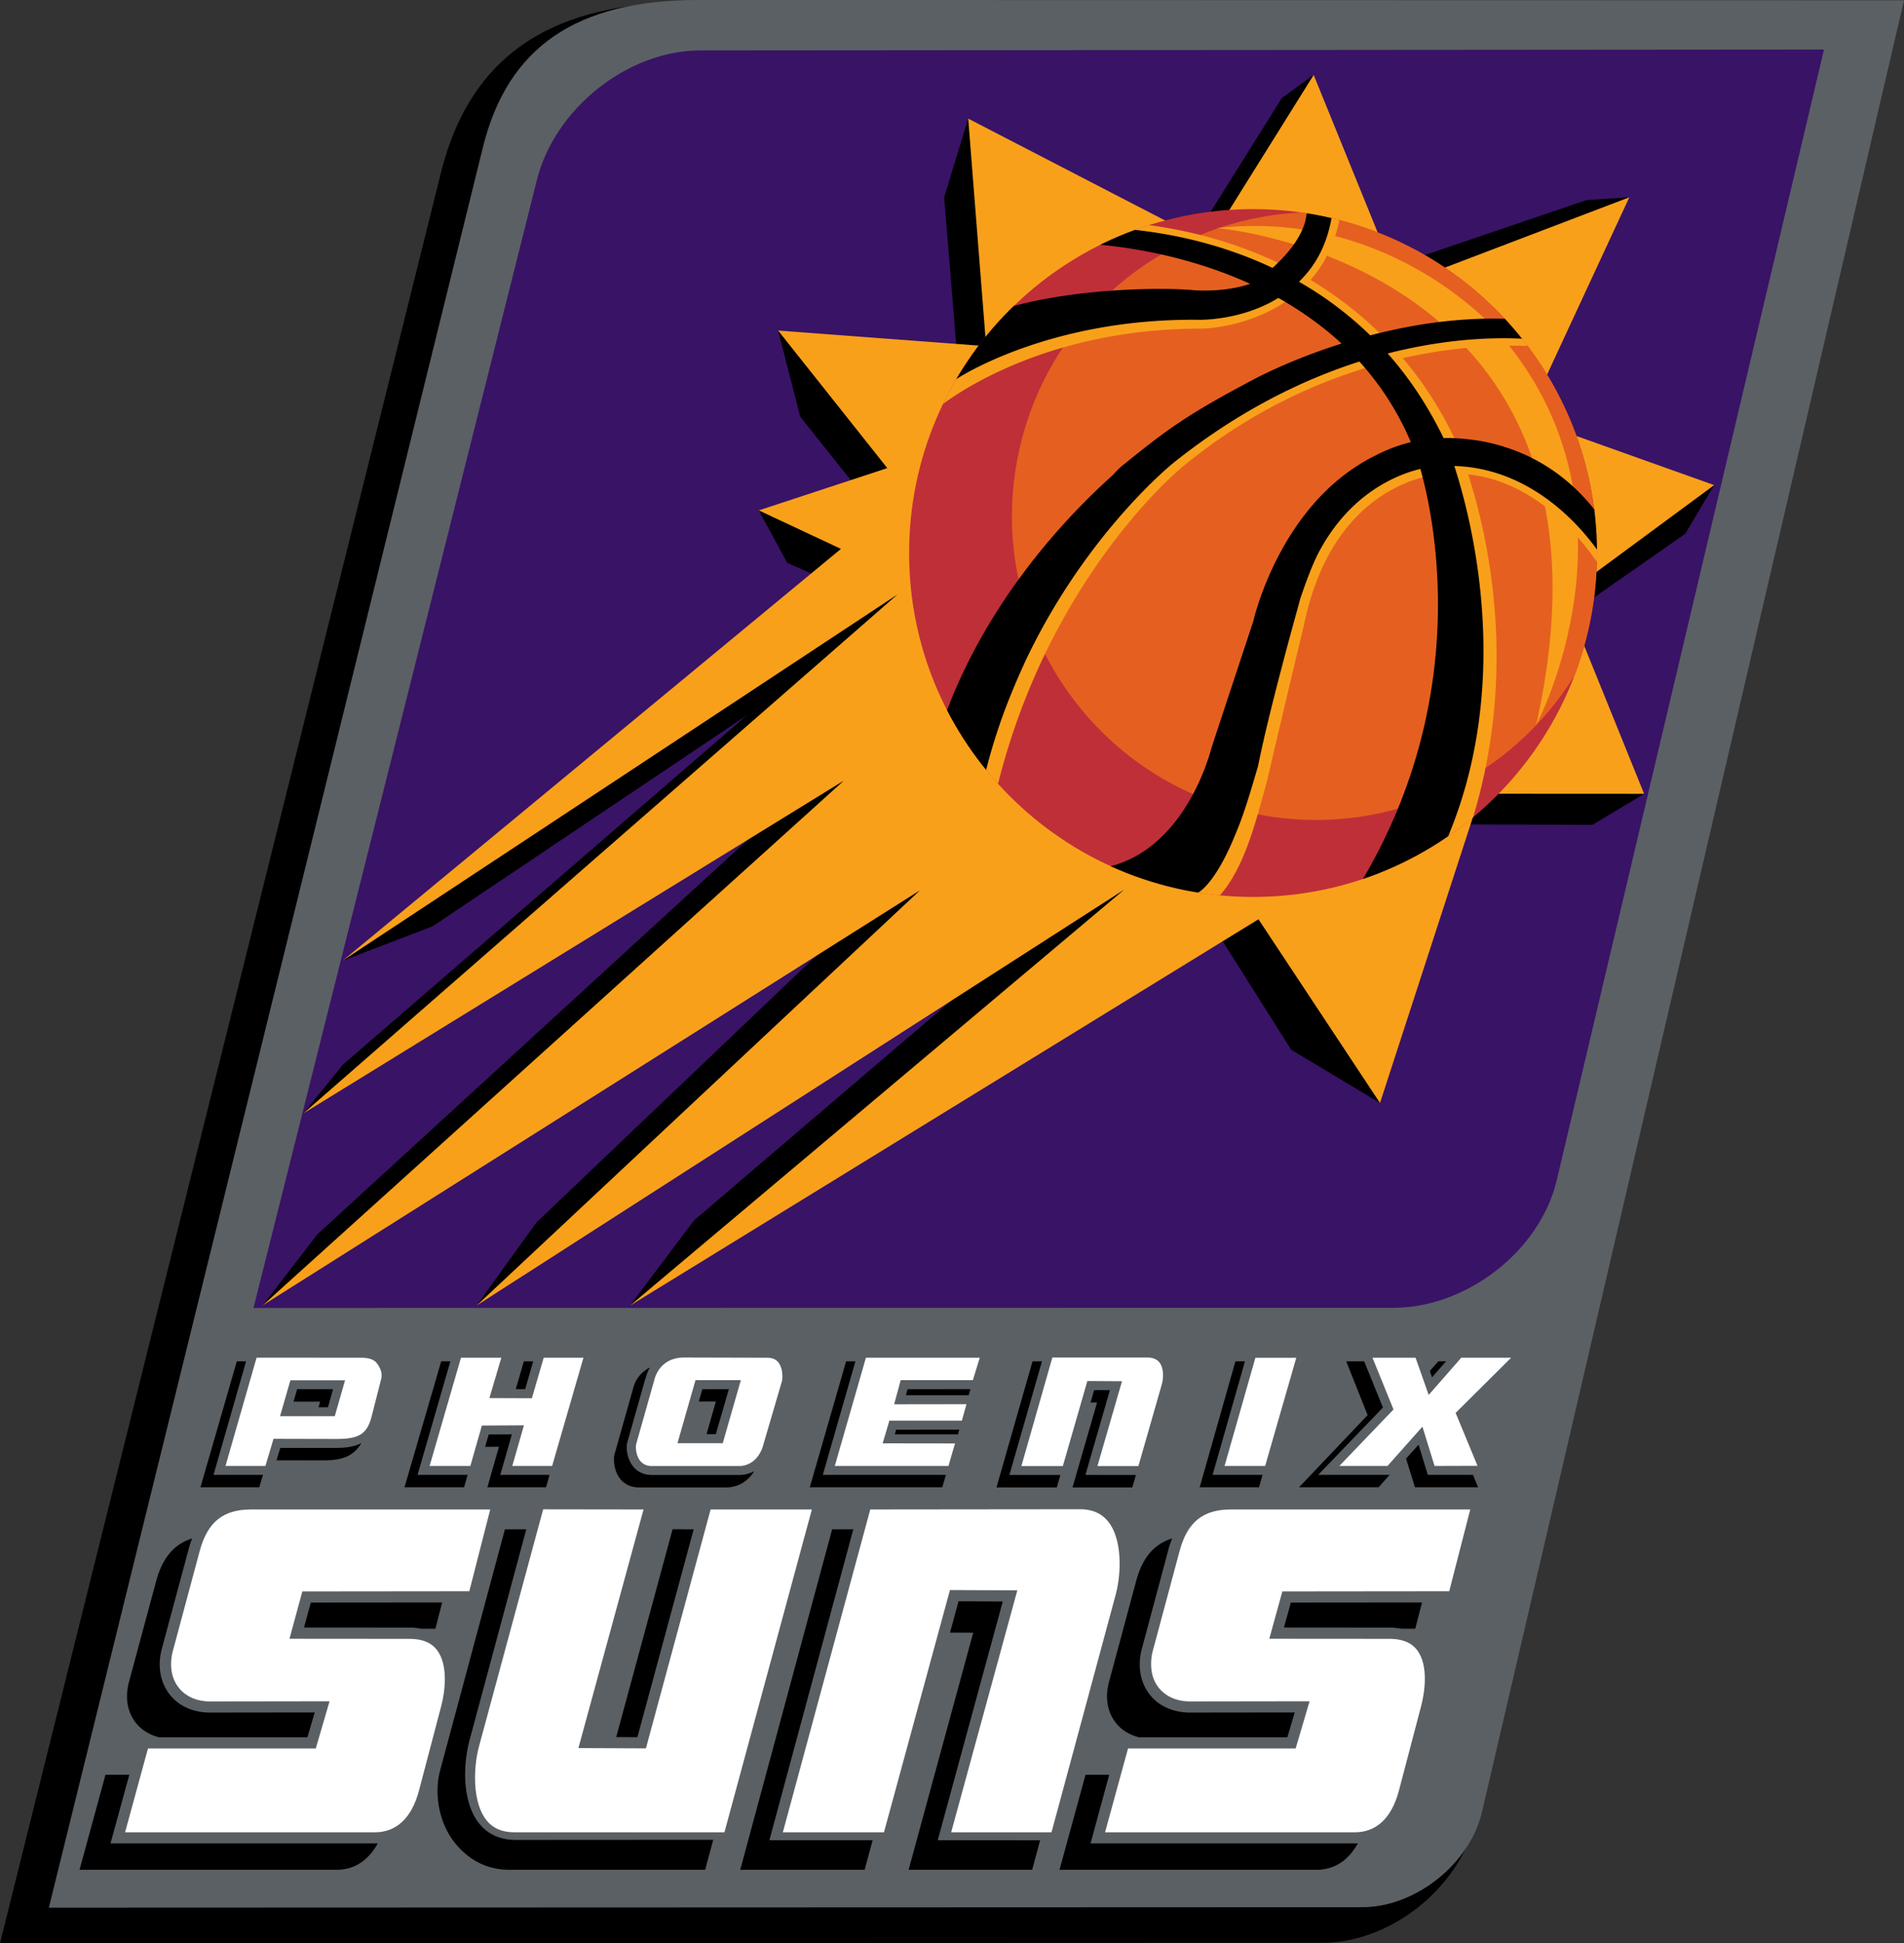 <svg xmlns="http://www.w3.org/2000/svg" xmlns:xlink="http://www.w3.org/1999/xlink" xml:space="preserve" width="390.828" height="398.862" x="0px" y="0px" viewBox="0 0 390.828 398.862"><rect x="0" y="0" width="390.828" height="398.862" fill="#333333" stroke="none"/><defs><clipPath id="d"><use xlink:href="#a" width="100%" height="100%" overflow="visible"/></clipPath><clipPath id="e"><use xlink:href="#c" width="100%" height="100%" overflow="visible"/></clipPath><path id="a" d="M93.909 11.234c-9.008 0-18.098 7.181-20.163 15.957L59.471 84.436l-20.747 82.101h111.84v-.016h28.95c9.019 0 18.092-6.997 20.179-15.768L232.71 11.121Z"/><path id="c" d="M119.696 73.303c0 23.445 19.017 42.467 42.478 42.467 23.451 0 42.479-19.022 42.479-42.467 0-23.461-19.027-42.479-42.479-42.479-23.461 0-42.478 19.017-42.478 42.479"/></defs><path fill="#051922" d="m-70.41 324.43 271.384-.099c14.108-.005 28.235-11.298 31.46-25.027l87.662-373.178-249.144-.053c-22.855-.005-43.862 6.88-50.843 34.912z" style="fill:#000;stroke:none;stroke-width:1.662" transform="translate(70.41 74.431)"/><path fill="#63717a" d="m209.285 317.017-269.667.1 89.09-361.291c5.074-20.578 19.186-30.263 44.212-30.257l247.498.063-86.626 371.857c-2.468 10.594-13.64 19.524-24.507 19.528" style="fill:#5b6064;fill-opacity:1;stroke:none;stroke-width:1.662" transform="translate(70.41 74.431)"/><path d="m298.25 280.51-1.598.02-1.736 1.974.459 1.303zm-248.225.02-7.457 25.837h12.069l.773-2.543-10.164.002 6.684-23.297zm41.955 0-7.529 25.84h12.23l.73-2.544H87.128l6.738-23.297zm16.975 0-1.67 5.693 1.934.017 1.642-5.71zm66.139 0-7.448 25.841h27.192l.736-2.545h-25.26l6.694-23.297zm38.267 0-7.398 25.876h12.383l.736-2.56h-10.467l6.688-23.317zm41.649 0-7.332 25.841h12.176l.726-2.545h-10.254l6.64-23.297zm22.744 0 4.394 11.032-14.074 14.81h16.338l2.248-2.544h-14.666l13.299-13.83-3.854-9.469zm-142.961 1.253c-2.903 1.58-3.33 4.011-3.469 4.502l-3.773 13.361c-.085.3-.098.65-.098 1.026 0 1.241.33 2.846 1.318 4.035.917 1.103 2.248 1.697 3.803 1.697h17.883c2.759 0 4.674-1.537 5.78-3.334a6.54 6.54 0 0 1-3.14.776h-17.872c-1.583 0-2.877-.585-3.784-1.672-1.303-1.562-1.587-3.864-1.248-5.059l3.55-12.508c.285-1.007.64-2 1.05-2.824m65.834 4.44-12.914.017-.332 1.24h12.867zm-138.219.017-.736 2.56h5.463l-.332 1.143h1.931l1.051-3.703zm83.176 0-.729 2.535h3.506l-1.914 6.702 1.897.002 2.687-9.239zm80.418.197-.72 2.543h1.33l-5.042 17.424h12.276l.746-2.56H224.22l5.025-17.406zm-27.678 8.098-12.967.018-.261.953h12.959zm-91.84.979-4.754.02-.726 2.54 2.84-.025-2.383 8.32h12.033l.729-2.543h-10.11zm-30.873 1.799c-1.268.638-2.887.978-5.187.978H58.949l-.771 2.543 9.623.018c4.35.008 6.301-1.141 7.81-3.54m216.996.322-2.568 2.857 1.824 5.877h12.96l-1.053-2.543h-9.266z" style="fill:#000;stroke:none;stroke-width:1.662" transform="translate(-1.419 -1.109)"/><path d="M214.831 261.94c2.533.003 4.384.72 5.573 2.22 2.586 3.263 1.533 9.163.907 11.546l-4.555 17.336c-1.55 5.9-4.816 8.609-9.078 8.609h-51.257l4.718-17.208h34.409l2.857-9.687-24.495.035c-2.77.004-5.058-1.016-6.507-2.857-1.02-1.297-1.527-2.94-1.527-4.773 0-.863.078-1.75.322-2.66l5.536-20.624c1.605-5.977 4.871-8.49 10.532-8.49h49.12l-4.315 16.787-34.255.035-2.678 9.713zM15.606 293.043c-1.552 5.9-4.826 8.609-9.085 8.609h-51.257l4.7-17.208h34.445l2.83-9.687-24.497.035c-2.769.004-5.048-1.022-6.488-2.857-1.023-1.303-1.546-2.94-1.546-4.773 0-.871.097-1.746.343-2.66l5.544-20.624c1.604-5.966 4.861-8.49 10.513-8.49h49.11l-4.294 16.787-34.274.035-2.64 9.713 24.684.02c2.508.002 4.36.73 5.535 2.219 2.582 3.272 1.564 9.17.943 11.529zm11.494-2.498c0-2.302.294-4.612.826-6.578l13.158-48.608 20.604.029-13.37 48.975 13.856.063 13.282-49.038H96.24L78.294 301.65H35.178c-2.526 0-4.489-.84-5.823-2.598-1.612-2.124-2.255-5.31-2.255-8.509m118.329 11.107h-20.597l13.58-49.659-13.828-.063-13.546 49.722H90.281l17.948-66.264 43.107-.045c2.49-.003 4.463.883 5.815 2.642 1.631 2.124 2.265 5.293 2.263 8.51 0 2.32-.33 4.6-.856 6.559z" style="fill:#fff;stroke:none;stroke-width:1.662" transform="translate(70.41 74.431)"/><path d="m105.064 314.994-13.326 49.588c-1.136 4.229-.496 10.452 3.172 14.926 2.39 2.914 5.962 5.375 11.053 5.375l40.197-.001 1.664-6.155s-37.748.025-40.556.025c-3.244 0-5.832-1.191-7.64-3.557-1.948-2.55-2.732-6.227-2.732-9.912 0-2.481.36-4.972.942-7.137l11.611-43.152zm34.42-.017-11.576 42.668 4.352.017 11.552-42.668zm37.092.017h-4.342l-18.867 69.888h25.531l1.649-6.074H159.35ZM40.85 316.875c-3.864 1.222-6.152 4.204-7.377 8.754L27.9 346.314c-1.502 5.578 1.26 10.172 6.174 11.377H64.52l1.5-5.103-21.424.027c-3.495.005-6.467-1.309-8.348-3.72-1.938-2.486-2.558-5.848-1.6-9.409l5.582-20.73c.173-.64.395-1.261.62-1.881m193.779 8.752-5.563 20.687c-1.5 5.58 1.242 10.172 6.164 11.377h30.436l1.51-5.103-21.442.027c-3.47.004-6.444-1.311-8.32-3.703-1.952-2.49-2.556-5.866-1.601-9.428l5.554-20.73c.173-.645.432-1.26.647-1.879-3.9 1.222-6.161 4.201-7.385 8.752m-38.201 10.578 4.761.018-13.26 48.659h25.36l1.63-6.056-21.009-.02 13.346-49-9.086-.035zm-104.248-6.2-26.957.024-1.405 5.133 21.684.018c.862 0 1.646.081 2.39.224h2.903zm201.138 0-26.923.024-1.428 5.133 21.693.018c.88 0 1.652.081 2.399.224h2.867zM23.066 365.384l-5.32 19.499h52.73c4.233 0 6.83-2.455 8.503-5.437a5 5 0 0 1-.659.028H24.1l3.863-14.09zm201.176 0-5.34 19.499h52.713c4.268 0 6.85-2.455 8.54-5.437a6 6 0 0 1-.667.028h-54.215l3.829-14.09z" style="fill:#000;stroke:none;stroke-width:1.662" transform="translate(-1.419 -1.109)"/><path d="m72.355 208.84-3.703 12.95h9.292l3.719-12.95zm13.828 13.57c-.548 1.873-2.138 4.06-4.916 4.06H63.395c-1.034 0-1.789-.347-2.355-1.023-.72-.861-.926-2.058-.926-2.857 0-.235.012-.441.055-.594l3.783-13.371c.064-.227 1.07-4.434 6.074-4.421l17.038.045c1.05.003 1.797.307 2.327.997.61.793.791 1.923.791 2.795 0 .44-.023.803-.098 1.06zM5.91 216.155c-.927 3.642-2.424 4.774-7.324 4.763l-12.85-.028-1.662 5.56h-8.195l6.38-22.221 21.522.018c1.385.001 2.498.31 3.091 1.042.8.987 1.249 2.18.971 3.272zm-16.714-7.286-2.12 7.369h11.233l2.112-7.37zm174.073 17.603h-8.41l5.04-17.405-7.108-.045-5.032 17.45h-8.51l6.354-22.267h19.455c1.176 0 2.025.339 2.569 1.06.499.663.693 1.601.693 2.562 0 .7-.108 1.396-.288 2.02zm60.79-.018-2.49-8.06-7.169 8.06h-9.885l11.115-11.592-4.313-10.613h8.842l2.695 7.63 6.678-7.63h10.236l-11.388 11.314 4.496 10.864zm-43.105 0 6.327-22.204h8.393l-6.39 22.204zm-66.48-17.613-1.348 4.959s12.805-.019 14.844-.019c-.332 1.197-.736 2.616-.936 3.38h-14.889l-1.374 4.654s12.77.019 14.862.019a249 249 0 0 0-1.347 4.618h-23.337c.592-2.076 6.048-21.01 6.38-22.203H130.7c-.42 1.376-1.159 3.756-1.418 4.592zm-79.726 17.613 2.39-8.34-8.636.045-2.363 8.293h-8.366l6.435-22.203h8.285l-2.445 8.274 8.717.035 2.426-8.31h8.16l-6.426 22.206z" style="fill:#fff;stroke:none;stroke-width:1.662" transform="translate(70.41 74.431)"/><path fill="#3e2680" d="M73.333-64.079c-14.97.012-29.865 11.986-33.517 26.52L-18.38 194.03l233.982-.035c14.99-.002 30.092-11.623 33.536-26.195l54.854-232.06z" style="fill:#391366;fill-opacity:1;stroke:none;stroke-width:1.662" transform="translate(70.41 74.431)"/><path d="m173.643 39.816-3.98-25.565-3.936 2.861-13.88 22.18-9.404 5.693-15.448-25.337-2.968 9.716 1.481 18.098-.002 7.63-21.987-9.268 2.734 10.641 9.81 12.296-14.936-.73 3.52 6.483 7.992 3.498-62.91 45.636 11.121-4.255 38.796-26.046-49.874 43.132-4.894 6.024 67.287-49.253-3.024 6.883-62.516 57.294-6.775 8.786 70.379-52.465 6.905.794-43.484 41.451-7.37 10.236 64.096-49.486 11.657-2.801-48.907 41.776-7.916 10.533 69.893-50.265 11.787 18.655 10.965 6.575 3.499-34.427 22.743.07 6.38-3.823-15.443-17.784 20.515-14.334 3.578-6.007-26.44 1.259-2.726-19.541 18.687-17.265-5.271.341z" clip-path="url(#d)" style="fill:#000;stroke:none" transform="translate(-12.326 -8.31)scale(1.662)"/><path d="m129.212 47.749-25.694-1.925 13.485 16.984-15.876 5.223 10.15 4.753-61.549 50.864 68.535-45.236-73.386 64.091 66.762-41.1-71.79 64.81 81.188-51.259-54.758 51.275 79.982-51.362-61.052 51.384 77.636-47.723 15.009 22.688 12.416-38.191 20.206.011-9.895-24.445 18.546-13.68-23.143-8.251 12.664-27.296-28.441 10.842-10.544-25.955-12.967 20.764-29.701-15.367Z" clip-path="url(#d)" style="fill:#f9a01b;fill-opacity:1;stroke:none" transform="translate(-12.326 -8.31)scale(1.662)"/><path fill="#bf2f38" d="M206.324 73.275c0-24.391-19.779-44.165-44.182-44.165-24.381 0-44.155 19.774-44.155 44.165 0 24.387 19.774 44.166 44.155 44.166 24.402 0 44.182-19.779 44.182-44.166" clip-path="url(#e)" style="stroke:none" transform="translate(-12.326 -8.31)scale(1.662)"/><path fill="#e56020" d="M206.61 76.558c4.331-20.271-8.592-40.196-28.863-44.522-20.255-4.331-40.19 8.597-44.517 28.863-4.326 20.266 8.591 40.212 28.869 44.533 20.249 4.315 40.196-8.597 44.511-28.874" clip-path="url(#e)" style="stroke:none" transform="translate(-12.326 -8.31)scale(1.662)"/><path fill="#f9a01b" d="M197.137 94.548s14.291-26.69-4.629-48.426c0-.001-13.026-15.384-34.784-12.956 0 0 52.244 4.288 39.413 61.382" clip-path="url(#e)" style="stroke:none" transform="translate(-12.326 -8.31)scale(1.662)"/><path fill="#f9a01b" d="M187.279 59.601c-1.898-4.034-4.131-7.451-6.618-10.371 10.771-2.428 18.503-1.265 18.633-1.26l-.908-2.752c-.579-.043-8.479-1.146-19.834 1.66a45.8 45.8 0 0 0-9.278-7.305c1.779-2.022 3.169-4.71 3.73-8.322l-2.292.07s-.341 3.861-3.342 7.191c-11.55-6.18-22.764-6.083-23.456-6.131l-.725 2.055c.584.054 11.544.373 21.585 6.256-2.238 1.417-5.293 2.438-9.494 2.438 0 0-19.769.627-28.518 6.197L123 55.578s11.652-10.084 33.016-9.992c0 0 5.926-.146 10.841-3.796 2.866 1.595 5.683 3.58 8.246 6.018-7.408 2.238-16.038 6.153-24.927 12.917-.768.552-20.147 14.621-26.598 38.104l6.445 5.78c5.975-27.728 23.331-41.884 23.51-42.019 8.159-6.705 16.486-10.441 23.759-12.507 2.558 2.931 4.764 6.418 6.386 10.604-3.125.368-13.863 2.887-20.125 19.838-.043.135-5.785 18.773-5.785 18.773-.185.698-3.563 15.281-15.876 15.427l.06 4.785c16.654 2.623 18.903-6.889 21.975-18.168 2.006-8.662 4.58-19.363 4.58-19.363 3.26-15.486 13.464-17.962 16.15-18.346 2.061 7.392 5.603 27.728-7.175 49.708l6.392 2.887c.93-1.443 2.633-2.925 3.379-4.374 8.446-20.699 4.223-39.759 1.487-48.27 10.663 1.119 16.783 12.155 17.021 12.637l3.233-.541c-.308-.598-6.856-14.635-21.331-15.155-.2-.524-.352-.827-.384-.924" clip-path="url(#e)" style="fill:#f9a01b;fill-opacity:1;stroke:none" transform="translate(-12.326 -8.31)scale(1.662)"/><path fill="#051922" d="M204.306 67.885c-3.406-4.271-7.386-6.521-10.949-7.651a21.4 21.4 0 0 0-4.542-.973 21 21 0 0 0-3.104-.157c-1.989-4.088-4.336-7.554-6.91-10.452 11.393-2.919 19.304-1.573 19.434-1.552l-.85-2.482c-.237-.016-1.703-.21-4.12-.238v-.011c-6.013-.173-11.738.773-16.616 2.044a43.5 43.5 0 0 0-8.797-6.613c.211-.216.411-.427.622-.66 2-2.168 2.963-4.786 3.396-7.203a22.6 22.6 0 0 0 .329-3.979l-3.206 1.276a18 18 0 0 1-.189 2.087h-.005c-.021.265-.07.519-.13.784-.011.021-.011.048-.011.086-.568 2.331-2.498 4.472-4.077 5.894-11.171-5.283-21.688-4.947-22.342-4.996l-.644 2.022c.546.038 10.182.373 20.223 4.942-1.801.6-4.018.925-6.797.806-3.623-.449-25.852-.719-33.827 7.851l3.071 4.239c.362-.384.795-.768 1.265-1.13.211-.146 11.404-7.521 29.858-7.327 0 0 5.256.178 9.911-2.698 2.698 1.52 5.348 3.369 7.809 5.634-6.754 2.136-11.123 4.569-11.123 4.569-8.089 4.288-10.436 6.034-16.237 10.739-.303.308-.611.622-.893.935-6.271 5.613-17.627 17.638-22.282 34.557l6.213 3.655c.67-3.044 1.546-5.916 2.52-8.625.94-2.563 1.968-4.904 2.801-6.721C141.633 70.7 152.399 62.092 152.545 62c8.046-6.386 15.896-10.155 22.764-12.35a35.4 35.4 0 0 1 6.354 9.955 19.3 19.3 0 0 0-4.531 1.73c-11.695 5.845-14.929 20.39-14.929 20.39-1.752 5.283-5.153 15.599-5.153 15.599-.189.687-3.866 15.221-16.173 15.091l-.107 3.753c6.348 1.114 8.684 2.249 11.668.551.379.07 1.828-.254 2.958-1.492 0 0 2.087-.962 4.623-7.251 1.049-2.45 1.871-5.305 2.769-8.354.189-.936.405-1.936.633-2.947.021-.087.043-.184.075-.265v-.076c1.714-7.402 4.201-16.243 4.201-16.243.103-.395.217-.784.313-1.179.735-2.152 1.477-4.136 2.239-5.629 3.893-7.391 9.711-9.673 12.587-10.376 1.947 6.818 6.089 28.425-7.169 50.773l-7.008 8.592 13.388-5.926c13.523-21.093 7.7-45.463 4.985-53.801 11.853.346 18.417 11.415 18.639 11.912l3.071.297c-.127-.278-1.554-3.452-4.436-6.869" clip-path="url(#e)" style="fill:#000;stroke:none" transform="translate(-12.326 -8.31)scale(1.662)"/></svg>
